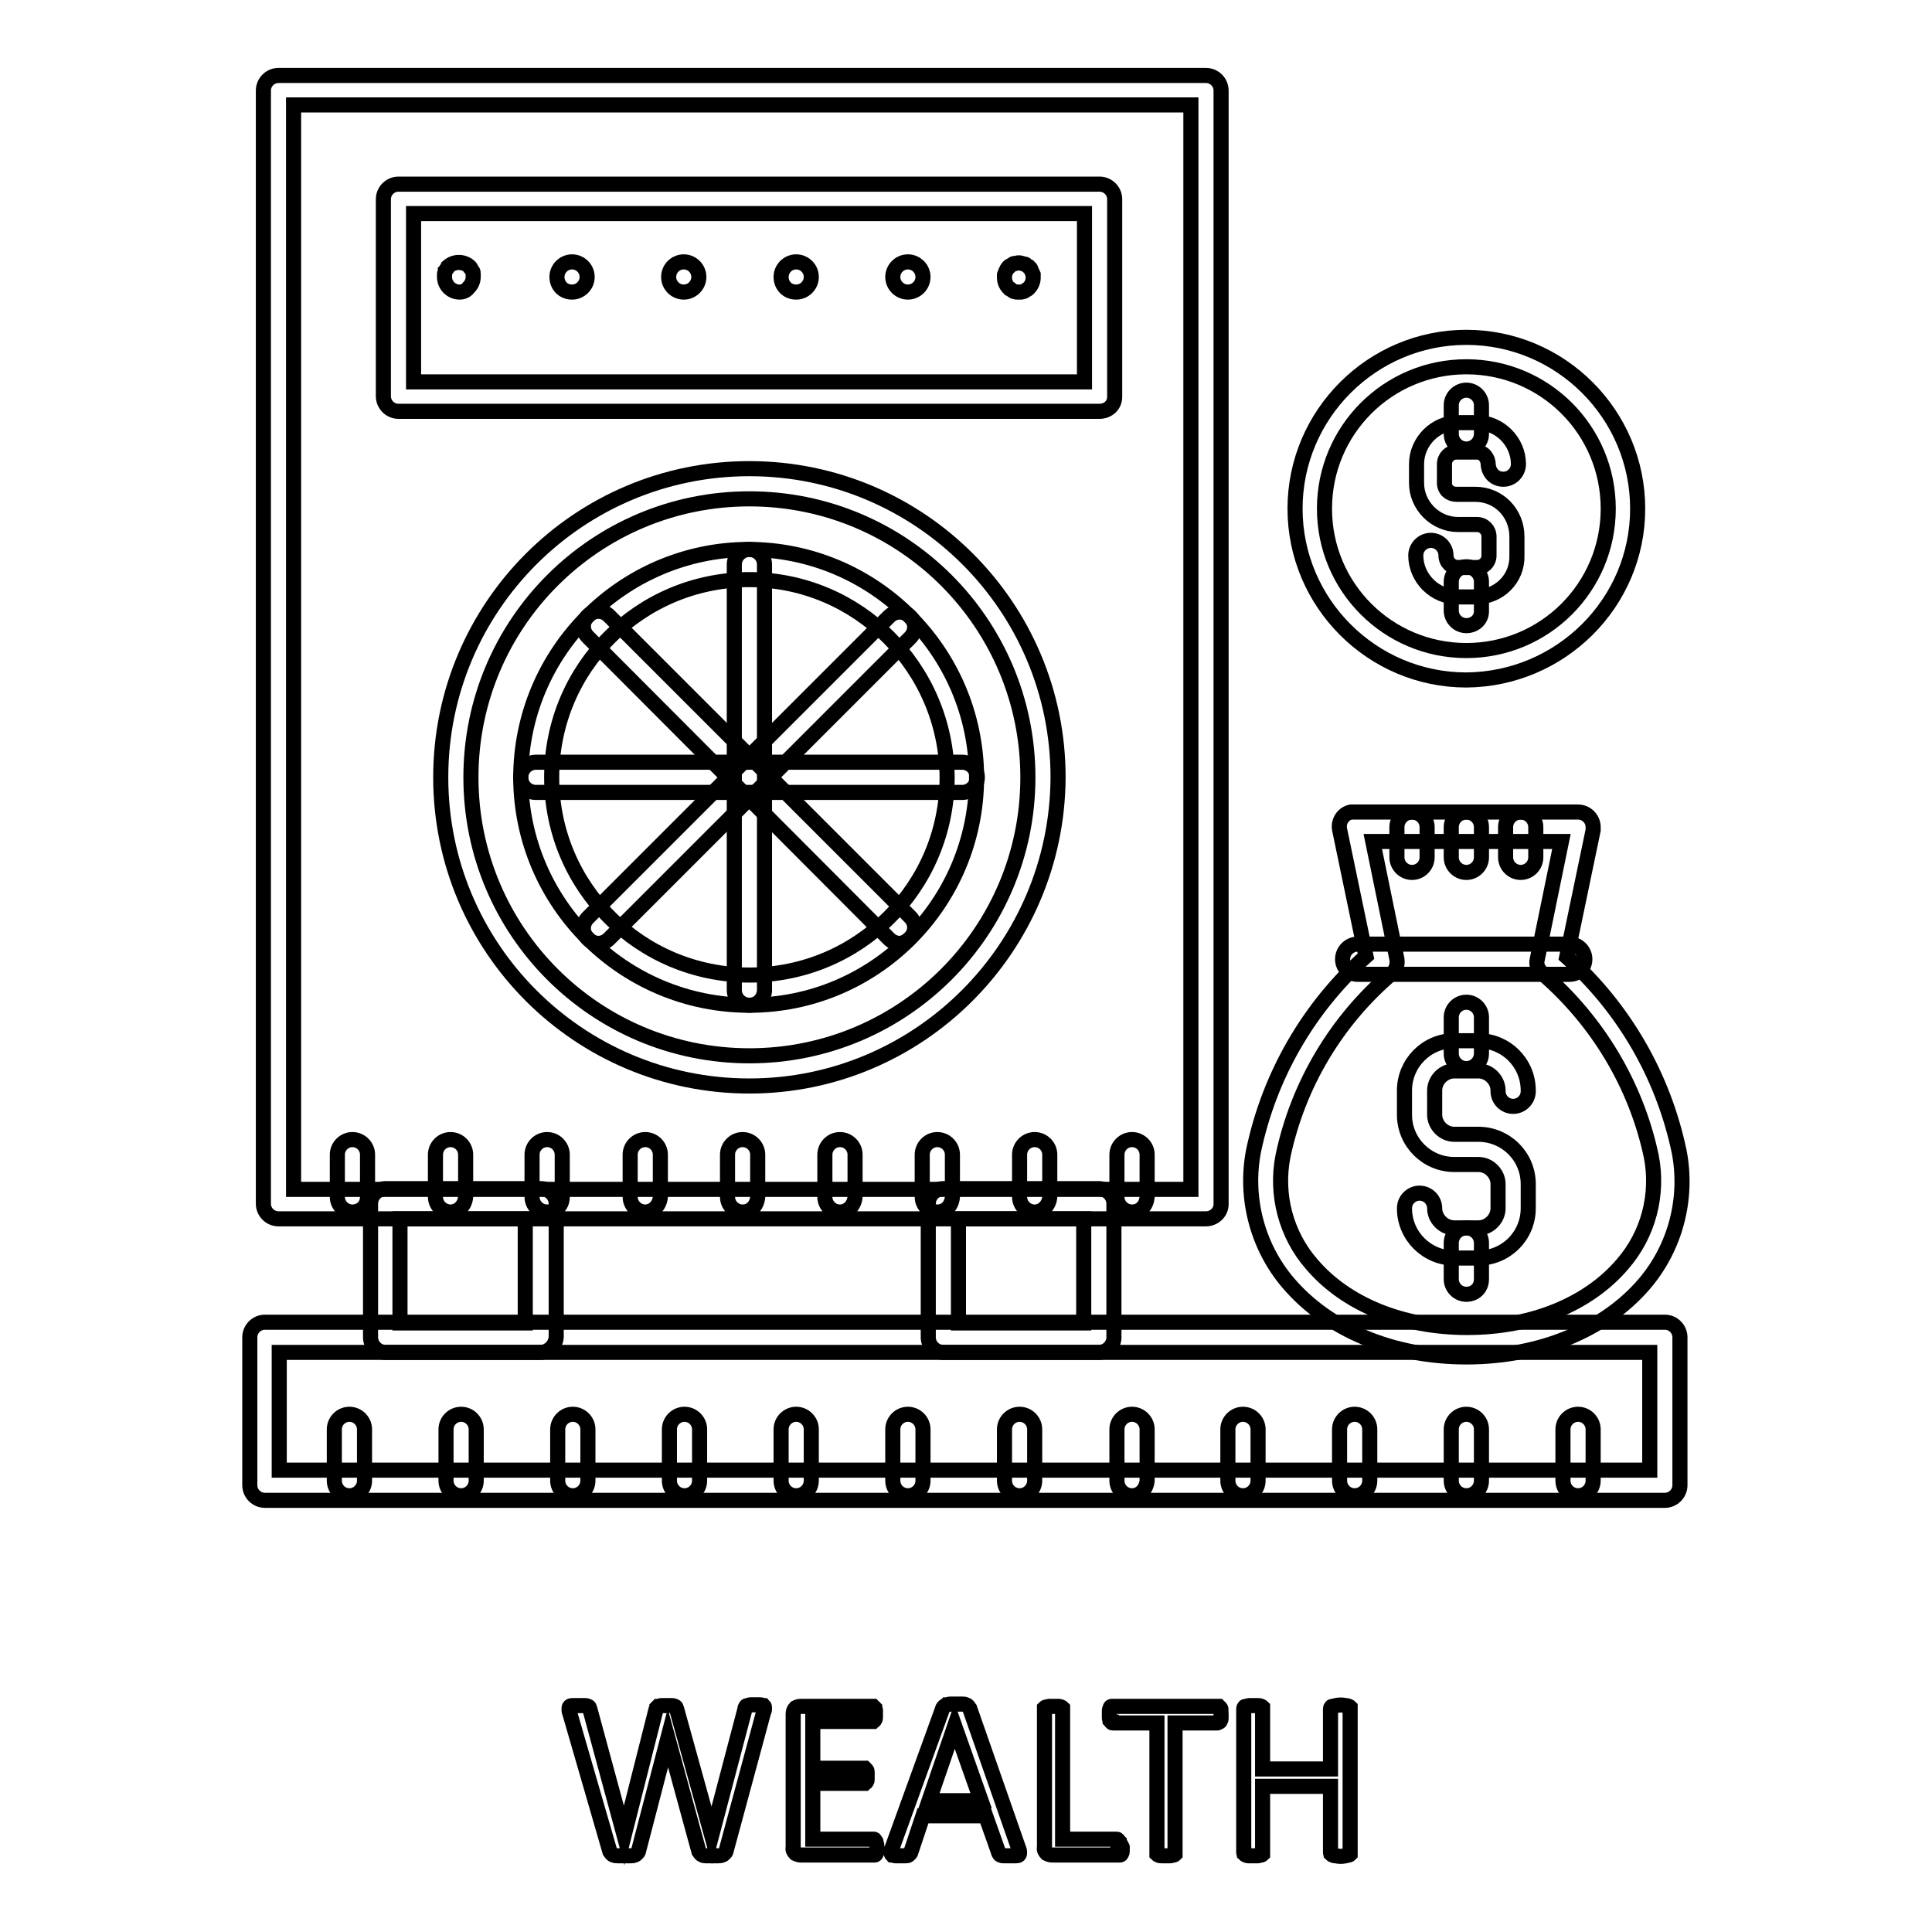 <?xml version="1.0" encoding="utf-8"?>
<!-- Svg Vector Icons : http://www.onlinewebfonts.com/icon -->
<!DOCTYPE svg PUBLIC "-//W3C//DTD SVG 1.1//EN" "http://www.w3.org/Graphics/SVG/1.1/DTD/svg11.dtd">
<svg version="1.1" xmlns="http://www.w3.org/2000/svg" xmlns:xlink="http://www.w3.org/1999/xlink" x="0px" y="0px" viewBox="0 0 256 256" enable-background="new 0 0 256 256" xml:space="preserve">
<g> <path stroke-width="2" fill-opacity="0" stroke="#000000"  d="M220.6,198.8H35.1c-1.1,0-2-0.9-2-2l0,0v-19.6c0-1.1,0.9-2,2-2l0,0h185.5c1.1,0,2,0.9,2,2l0,0v19.6 C222.6,197.9,221.7,198.8,220.6,198.8L220.6,198.8z M37,194.8h181.6v-15.6H37V194.8z"/> <path stroke-width="2" fill-opacity="0" stroke="#000000"  d="M46.3,198.2c-1.1,0-2-0.9-2-2l0,0v-6.8c0-1.1,0.9-2,2-2c1.1,0,2,0.9,2,2v6.8 C48.3,197.3,47.4,198.2,46.3,198.2L46.3,198.2z M61.1,198.2c-1.1,0-2-0.9-2-2l0,0v-6.8c0-1.1,0.9-2,2-2c1.1,0,2,0.9,2,2v6.8 C63.1,197.3,62.2,198.2,61.1,198.2L61.1,198.2z M75.9,198.2c-1.1,0-2-0.9-2-2l0,0v-6.8c0-1.1,0.9-2,2-2s2,0.9,2,2v6.8 C77.9,197.3,77,198.2,75.9,198.2L75.9,198.2z M90.7,198.2c-1.1,0-2-0.9-2-2l0,0v-6.8c0-1.1,0.9-2,2-2s2,0.9,2,2v6.8 C92.7,197.3,91.8,198.2,90.7,198.2L90.7,198.2z M105.5,198.2c-1.1,0-2-0.9-2-2l0,0v-6.8c0-1.1,0.9-2,2-2c1.1,0,2,0.9,2,2v6.8 C107.5,197.3,106.6,198.2,105.5,198.2L105.5,198.2z M120.3,198.2c-1.1,0-2-0.9-2-2l0,0v-6.8c0-1.1,0.9-2,2-2c1.1,0,2,0.9,2,2v6.8 C122.3,197.3,121.4,198.2,120.3,198.2L120.3,198.2z M135.1,198.2c-1.1,0-2-0.9-2-2l0,0v-6.8c0-1.1,0.9-2,2-2c1.1,0,2,0.9,2,2v6.8 C137.1,197.3,136.2,198.2,135.1,198.2L135.1,198.2z M150,198.2c-1.1,0-2-0.9-2-2l0,0v-6.8c0-1.1,0.9-2,2-2c1.1,0,2,0.9,2,2v6.8 C151.9,197.3,151.1,198.2,150,198.2L150,198.2z M164.7,198.2c-1.1,0-2-0.9-2-2l0,0v-6.8c0-1.1,0.9-2,2-2c1.1,0,2,0.9,2,2v6.8 C166.7,197.3,165.8,198.2,164.7,198.2L164.7,198.2z M179.5,198.2c-1.1,0-2-0.9-2-2l0,0v-6.8c0-1.1,0.9-2,2-2c1.1,0,2,0.9,2,2v6.8 C181.5,197.3,180.6,198.2,179.5,198.2L179.5,198.2L179.5,198.2z M194.3,198.2c-1.1,0-2-0.9-2-2l0,0v-6.8c0-1.1,0.9-2,2-2s2,0.9,2,2 v6.8C196.3,197.3,195.4,198.2,194.3,198.2L194.3,198.2z M209.1,198.2c-1.1,0-2-0.9-2-2l0,0v-6.8c0-1.1,0.9-2,2-2c1.1,0,2,0.9,2,2 v6.8C211.1,197.3,210.2,198.2,209.1,198.2L209.1,198.2L209.1,198.2z M159.8,161.5H36.9c-1.1,0-2-0.9-2-2l0,0V12c0-1.1,0.9-2,2-2 h122.9c1.1,0,2,0.9,2,2v147.6C161.8,160.6,160.9,161.5,159.8,161.5z M38.9,157.6h118.9V13.9H38.9V157.6z"/> <path stroke-width="2" fill-opacity="0" stroke="#000000"  d="M71.6,179.2H51.1c-1.1,0-2-0.9-2-2l0,0v-17.7c0-1.1,0.9-2,2-2l0,0h20.6c1.1,0,2,0.9,2,2l0,0v17.7 C73.6,178.3,72.7,179.2,71.6,179.2L71.6,179.2z M53,175.3h16.6v-13.8H53L53,175.3z M145.6,179.2h-20.6c-1.1,0-2-0.9-2-2l0,0v-17.7 c0-1.1,0.9-2,2-2l0,0h20.6c1.1,0,2,0.9,2,2l0,0v17.7C147.6,178.3,146.7,179.2,145.6,179.2C145.7,179.2,145.7,179.2,145.6,179.2z  M127,175.3h16.6v-13.8H127V175.3z M145.7,54.5H52.8c-1.1,0-2-0.9-2-2V26.4c0-1.1,0.9-2,2-2h92.9c1.1,0,2,0.9,2,2l0,0v26.2 C147.7,53.7,146.8,54.5,145.7,54.5L145.7,54.5z M54.8,50.6h88.9V28.3H54.8V50.6z M99.3,143.9c-22.6,0-40.9-18.3-40.9-40.9 c0-22.6,18.3-40.9,40.9-40.9s40.9,18.3,40.9,40.9C140.1,125.6,121.8,143.9,99.3,143.9z M99.3,66.1c-20.4,0-36.9,16.5-36.9,36.9 c0,20.4,16.5,36.9,36.9,36.9c20.4,0,36.9-16.5,36.9-36.9l0,0C136.2,82.6,119.7,66.1,99.3,66.1z"/> <path stroke-width="2" fill-opacity="0" stroke="#000000"  d="M99.3,133.2c-16.7,0-30.2-13.5-30.3-30.1c0-16.7,13.5-30.2,30.1-30.3c16.7,0,30.2,13.5,30.3,30.1 c0,0,0,0,0,0.1C129.4,119.7,115.9,133.2,99.3,133.2z M99.3,76.8c-14.5,0-26.2,11.7-26.2,26.2c0,14.5,11.7,26.2,26.2,26.2 s26.2-11.7,26.2-26.2v0C125.4,88.5,113.7,76.8,99.3,76.8z"/> <path stroke-width="2" fill-opacity="0" stroke="#000000"  d="M99.3,133.2c-1.1,0-2-0.9-2-2V74.8c0-1.1,0.9-2,2-2s2,0.9,2,2v56.5C101.2,132.4,100.4,133.2,99.3,133.2 L99.3,133.2z"/> <path stroke-width="2" fill-opacity="0" stroke="#000000"  d="M119.2,125c-0.5,0-1-0.2-1.4-0.6L77.9,84.4c-0.8-0.8-0.8-2,0-2.8c0,0,0,0,0,0c0.8-0.8,2-0.8,2.8,0 l39.9,39.9c0.8,0.8,0.8,2,0,2.8C120.2,124.7,119.7,125,119.2,125L119.2,125z"/> <path stroke-width="2" fill-opacity="0" stroke="#000000"  d="M127.5,105H71c-1.1,0-2-0.9-2-2c0-1.1,0.9-2,2-2h56.5c1.1,0,2,0.9,2,2C129.5,104.1,128.6,105,127.5,105z"/> <path stroke-width="2" fill-opacity="0" stroke="#000000"  d="M79.3,125c-0.5,0-1-0.2-1.4-0.6c-0.8-0.8-0.8-2,0-2.8c0,0,0,0,0,0l39.9-39.9c0.8-0.8,2-0.8,2.8,0 c0.8,0.8,0.8,2,0,2.8c0,0,0,0,0,0l-39.9,39.9C80.3,124.8,79.8,125,79.3,125z M135.1,38.7c-0.1,0-0.3,0-0.4,0l-0.4-0.1l-0.3-0.2 c-0.1-0.1-0.2-0.2-0.3-0.2c-0.4-0.4-0.6-0.9-0.6-1.4c0-0.1,0-0.3,0-0.4c0.1-0.3,0.2-0.5,0.3-0.7c0.1-0.1,0.1-0.2,0.2-0.3 c0.1-0.1,0.2-0.2,0.3-0.2c0.1-0.1,0.2-0.1,0.3-0.2c0.1-0.1,0.2-0.1,0.4-0.1c0.3-0.1,0.5-0.1,0.8,0c0.1,0,0.2,0.1,0.4,0.1 c0.1,0,0.2,0.1,0.3,0.2c0.1,0.1,0.2,0.2,0.3,0.2c0.1,0.1,0.2,0.2,0.2,0.3c0.1,0.2,0.2,0.5,0.3,0.7c0,0.1,0,0.3,0,0.4 c0,0.5-0.2,1-0.6,1.4c-0.1,0.1-0.2,0.2-0.3,0.2l-0.3,0.2l-0.4,0.1H135.1z M118.3,36.7c0-1.1,0.9-2,2-2l0,0c1.1,0,2,0.9,2,2l0,0 c0,1.1-0.9,2-2,2l0,0C119.2,38.7,118.3,37.8,118.3,36.7L118.3,36.7z M103.5,36.7c0-1.1,0.9-2,2-2s2,0.9,2,2l0,0c0,1.1-0.9,2-2,2 l0,0C104.3,38.7,103.5,37.8,103.5,36.7L103.5,36.7z M88.6,36.7c0-1.1,0.9-2,2-2c1.1,0,2,0.9,2,2l0,0c0,1.1-0.9,2-2,2l0,0 C89.5,38.7,88.6,37.8,88.6,36.7L88.6,36.7z M73.8,36.7c0-1.1,0.9-2,2-2l0,0c1.1,0,2,0.9,2,2l0,0c0,1.1-0.9,2-2,2l0,0 C74.6,38.7,73.8,37.8,73.8,36.7L73.8,36.7z M60.9,38.7c-1.1,0-2-0.9-2-2c0,0,0,0,0,0c0-0.1,0-0.3,0-0.4c0-0.1,0.1-0.2,0.1-0.4 c0.1-0.1,0.1-0.2,0.2-0.3c0.1-0.1,0.2-0.2,0.2-0.3c0.8-0.7,2-0.7,2.8,0c0.1,0.1,0.2,0.2,0.2,0.3c0.1,0.1,0.1,0.2,0.2,0.3 c0.1,0.1,0.1,0.2,0.1,0.4c0,0.1,0,0.3,0,0.4c0,0.5-0.2,1-0.6,1.4C61.8,38.5,61.4,38.7,60.9,38.7z M46.7,160.6c-1.1,0-2-0.9-2-2l0,0 V153c0-1.1,0.9-2,2-2c1.1,0,2,0.9,2,2v5.6C48.7,159.8,47.8,160.6,46.7,160.6L46.7,160.6z M59.7,160.6c-1.1,0-2-0.9-2-2l0,0V153 c0-1.1,0.9-2,2-2c1.1,0,2,0.9,2,2v5.6C61.6,159.8,60.7,160.6,59.7,160.6L59.7,160.6z M72.5,160.6c-1.1,0-2-0.9-2-2l0,0V153 c0-1.1,0.9-2,2-2c1.1,0,2,0.9,2,2v5.6C74.5,159.8,73.6,160.6,72.5,160.6L72.5,160.6z M85.5,160.6c-1.1,0-2-0.9-2-2l0,0V153 c0-1.1,0.9-2,2-2c1.1,0,2,0.9,2,2v5.6C87.4,159.8,86.5,160.6,85.5,160.6L85.5,160.6z M98.4,160.6c-1.1,0-2-0.9-2-2l0,0V153 c0-1.1,0.9-2,2-2s2,0.9,2,2v5.6C100.3,159.8,99.5,160.6,98.4,160.6L98.4,160.6z M111.3,160.6c-1.1,0-2-0.9-2-2l0,0V153 c0-1.1,0.9-2,2-2s2,0.9,2,2v5.6C113.2,159.8,112.3,160.6,111.3,160.6L111.3,160.6z M124.2,160.6c-1.1,0-2-0.9-2-2l0,0V153 c0-1.1,0.9-2,2-2s2,0.9,2,2v5.6C126.1,159.8,125.3,160.6,124.2,160.6L124.2,160.6z M137.1,160.6c-1.1,0-2-0.9-2-2l0,0V153 c0-1.1,0.9-2,2-2c1.1,0,2,0.9,2,2v5.6C139,159.8,138.1,160.6,137.1,160.6L137.1,160.6z M150,160.6c-1.1,0-2-0.9-2-2l0,0V153 c0-1.1,0.9-2,2-2c1.1,0,2,0.9,2,2v5.6C151.9,159.8,151.1,160.6,150,160.6L150,160.6z M194.3,179.8c-9.8,0-18.3-3.6-23.6-9.8 c-4.1-4.8-5.8-11.3-4.6-17.5c2.1-10,7.3-19,14.9-25.8l-3.5-16.8c-0.2-1.1,0.5-2.1,1.5-2.3c0.1,0,0.3,0,0.4,0h29.7c1.1,0,2,0.9,2,2 c0,0.1,0,0.3,0,0.4l-3.5,16.8c7.6,6.8,12.8,15.8,14.9,25.8c1.2,6.2-0.5,12.7-4.6,17.5C212.7,176.2,204.1,179.8,194.3,179.8z  M181.9,111.5l3.2,15.6c0.1,0.7-0.1,1.5-0.7,1.9c-7.3,6.2-12.4,14.7-14.4,24.2c-1,5.1,0.4,10.4,3.8,14.3c4.5,5.3,12,8.4,20.6,8.4 s16.1-3.1,20.6-8.4c3.4-3.9,4.8-9.2,3.8-14.3c-2-9.4-7.1-17.9-14.4-24.2c-0.6-0.5-0.9-1.2-0.7-1.9l3.2-15.6L181.9,111.5z"/> <path stroke-width="2" fill-opacity="0" stroke="#000000"  d="M208,129.1h-28.1c-1.1,0-2-0.9-2-2c0-1.1,0.9-2,2-2H208c1.1,0,2,0.9,2,2C210,128.2,209.1,129.1,208,129.1z  M187.1,115.6c-1.1,0-2-0.9-2-2l0,0v-4c0-1.1,0.9-2,2-2c1.1,0,2,0.9,2,2v4C189.1,114.7,188.2,115.6,187.1,115.6L187.1,115.6z  M194.3,115.6c-1.1,0-2-0.9-2-2l0,0v-4c0-1.1,0.9-2,2-2s2,0.9,2,2v4C196.3,114.7,195.4,115.6,194.3,115.6L194.3,115.6z  M201.5,115.6c-1.1,0-2-0.9-2-2l0,0v-4c0-1.1,0.9-2,2-2c1.1,0,2,0.9,2,2v4C203.5,114.7,202.6,115.6,201.5,115.6L201.5,115.6z  M195.9,166.7h-3.2c-3.6,0-6.6-2.9-6.6-6.6l0,0c0-1.1,0.9-2,2-2c1.1,0,2,0.9,2,2c0,1.4,1.2,2.6,2.6,2.6h3.2c1.4,0,2.6-1.2,2.6-2.6 v-3.2c0-1.4-1.2-2.6-2.6-2.6h-3.2c-3.6,0-6.6-2.9-6.6-6.6l0,0v-3.2c0-3.6,2.9-6.6,6.6-6.6l0,0h3.2c3.6,0,6.6,2.9,6.6,6.6v0.1 c0,1.1-0.9,2-2,2c-1.1,0-2-0.9-2-2v-0.1c0-1.4-1.2-2.6-2.6-2.6h-3.2c-1.4,0-2.6,1.2-2.6,2.6v3.2c0,1.4,1.2,2.6,2.6,2.6h3.2 c3.6,0,6.6,2.9,6.6,6.6l0,0v3.2C202.5,163.8,199.5,166.7,195.9,166.7L195.9,166.7L195.9,166.7z"/> <path stroke-width="2" fill-opacity="0" stroke="#000000"  d="M194.3,141.6c-1.1,0-2-0.9-2-2l0,0v-4.8c0-1.1,0.9-2,2-2s2,0.9,2,2v4.8 C196.3,140.7,195.4,141.6,194.3,141.6L194.3,141.6z M194.3,171.5c-1.1,0-2-0.9-2-2l0,0v-4.8c0-1.1,0.9-2,2-2s2,0.9,2,2v4.8 C196.3,170.7,195.4,171.5,194.3,171.5L194.3,171.5z M194.3,90.1c-12.5,0-22.7-10.2-22.7-22.7c0-12.5,10.2-22.7,22.7-22.7 c12.5,0,22.7,10.2,22.7,22.7c0,0,0,0,0,0C217,79.9,206.8,90,194.3,90.1z M194.3,48.6c-10.4,0-18.8,8.4-18.8,18.8 c0,10.4,8.4,18.8,18.8,18.8c10.4,0,18.8-8.4,18.8-18.8c0,0,0,0,0,0C213.1,57,204.7,48.6,194.3,48.6z"/> <path stroke-width="2" fill-opacity="0" stroke="#000000"  d="M195.6,79.1h-2.5c-3,0-5.5-2.5-5.5-5.5c0-1.1,0.9-2,2-2c1.1,0,2,0.9,2,2l0,0c0,0.9,0.7,1.6,1.6,1.6h2.5 c0.9,0,1.6-0.7,1.6-1.6v-2.5c0-0.9-0.7-1.6-1.6-1.6c0,0,0,0,0,0h-2.5c-3,0-5.5-2.5-5.5-5.5v-2.5c0-3,2.5-5.5,5.5-5.5h2.5 c3,0,5.5,2.5,5.5,5.5c0,1.1-0.9,2-2,2c-1.1,0-1.9-0.8-2-1.9c0,0,0,0,0,0c0-0.9-0.6-1.7-1.5-1.7c0,0,0,0-0.1,0H193 c-0.9,0-1.6,0.7-1.6,1.6V64c0,0.9,0.7,1.5,1.6,1.5h2.5c3.1,0,5.5,2.5,5.5,5.6v2.5C201.1,76.7,198.6,79.1,195.6,79.1z"/> <path stroke-width="2" fill-opacity="0" stroke="#000000"  d="M194.3,59.5c-1.1,0-2-0.9-2-2l0,0v-3.8c0-1.1,0.9-2,2-2s2,0.9,2,2v3.8C196.3,58.6,195.4,59.5,194.3,59.5z  M194.3,82.9c-1.1,0-2-0.9-2-2l0,0v-3.8c0-1.1,0.9-2,2-2s2,0.9,2,2l0,0V81C196.3,82.1,195.4,82.9,194.3,82.9L194.3,82.9L194.3,82.9 z M96.2,245.3c0,0.1-0.1,0.2-0.2,0.3c-0.1,0.1-0.2,0.2-0.3,0.2c-0.2,0.1-0.4,0.1-0.5,0.1h-1.6c-0.2,0-0.4,0-0.5-0.1 c-0.1,0-0.2-0.1-0.3-0.2c-0.1-0.1-0.1-0.2-0.2-0.3l-4.1-15l-3.9,15c0,0.1-0.1,0.2-0.2,0.3c-0.1,0.1-0.2,0.2-0.3,0.2 c-0.2,0.1-0.3,0.1-0.5,0.1h-1.7c-0.2,0-0.4,0-0.6-0.1c-0.1,0-0.2-0.1-0.3-0.2c-0.1-0.1-0.1-0.2-0.2-0.3L75.5,227 c-0.1-0.2-0.1-0.4-0.1-0.6c0-0.1,0-0.2,0.1-0.3c0.1-0.1,0.3-0.1,0.4-0.1c0.3,0,0.5,0,0.8,0h0.8c0.1,0,0.3,0,0.4,0.1 c0.1,0,0.2,0.1,0.2,0.2c0,0.1,0.1,0.2,0.1,0.3l4.5,16.6l4.2-16.6c0-0.1,0.1-0.2,0.1-0.3c0.1-0.1,0.1-0.1,0.2-0.2 c0.1,0,0.3-0.1,0.4-0.1c0.2,0,0.5,0,0.7,0c0.2,0,0.5,0,0.7,0c0.1,0,0.3,0,0.4,0.1c0.1,0,0.2,0.1,0.2,0.2c0,0.1,0.1,0.2,0.1,0.3 l4.6,16.6l4.4-16.7c0-0.1,0-0.2,0.1-0.3c0-0.1,0.1-0.2,0.2-0.2c0.1,0,0.3-0.1,0.4-0.1c0.2,0,0.5,0,0.7,0c0.2,0,0.5,0,0.7,0 c0.1,0,0.3,0.1,0.4,0.1c0.1,0.1,0.1,0.2,0.1,0.3c0,0.2,0,0.4-0.1,0.5L96.2,245.3z M116.2,244.8c0,0.2,0,0.3,0,0.5 c0,0.1,0,0.2-0.1,0.3c0,0.1-0.1,0.2-0.2,0.2c-0.1,0-0.2,0-0.2,0h-9.6c-0.2,0-0.5-0.1-0.7-0.2c-0.2-0.2-0.4-0.5-0.3-0.8v-17.7 c0-0.3,0.1-0.6,0.3-0.8c0.2-0.1,0.4-0.2,0.7-0.2h9.4c0.1,0,0.1,0,0.2,0c0.1,0.1,0.1,0.1,0.2,0.2c0,0.1,0.1,0.2,0.1,0.3 c0,0.2,0,0.3,0,0.5c0,0.2,0,0.3,0,0.5c0,0.1,0,0.2-0.1,0.3c0,0.1-0.1,0.1-0.2,0.2c-0.1,0-0.1,0-0.2,0h-7.8v6.2h6.7 c0.1,0,0.1,0,0.2,0c0.1,0.1,0.1,0.1,0.2,0.2c0.1,0.1,0.1,0.2,0.1,0.3c0,0.2,0,0.3,0,0.5c0,0.2,0,0.3,0,0.5c0,0.1,0,0.2-0.1,0.3 c0,0.1-0.1,0.1-0.2,0.2c-0.1,0-0.2,0-0.2,0h-6.7v7.4h7.9c0.1,0,0.2,0,0.2,0c0.1,0,0.1,0.1,0.2,0.2c0.1,0.1,0.1,0.2,0.1,0.3 C116.2,244.5,116.2,244.6,116.2,244.8z M135,245c0.1,0.2,0.1,0.4,0.1,0.5c0,0.1,0,0.2-0.1,0.3c-0.1,0.1-0.3,0.1-0.4,0.1h-0.8 c-0.3,0-0.5,0-0.8,0c-0.1,0-0.3,0-0.4-0.1c-0.1,0-0.2-0.1-0.2-0.2c-0.1-0.1-0.1-0.1-0.1-0.2l-1.7-4.8h-8.3l-1.6,4.8 c0,0.1-0.1,0.2-0.1,0.2c-0.1,0.1-0.1,0.1-0.2,0.2c-0.1,0.1-0.3,0.1-0.4,0.1h-0.7c-0.2,0-0.5,0-0.7,0c-0.1,0-0.3-0.1-0.4-0.1 c-0.1-0.1-0.1-0.2-0.1-0.3c0-0.2,0.1-0.4,0.1-0.6l6.7-18.5c0-0.1,0.1-0.2,0.2-0.3c0.1-0.1,0.2-0.1,0.3-0.2c0.2,0,0.3-0.1,0.5-0.1 h1.6c0.2,0,0.3,0,0.5,0.1c0.1,0,0.2,0.1,0.3,0.2c0.1,0.1,0.1,0.2,0.2,0.3L135,245z M126.5,228.7l-3.4,9.9h6.9L126.5,228.7z  M148.7,244.8c0,0.2,0,0.4,0,0.5c0,0.1,0,0.2-0.1,0.3c0,0.1-0.1,0.2-0.2,0.2c-0.1,0-0.2,0-0.2,0h-8.8c-0.2,0-0.5-0.1-0.7-0.2 c-0.2-0.2-0.4-0.5-0.3-0.8v-18.3c0-0.1,0-0.1,0-0.2c0.1-0.1,0.1-0.1,0.2-0.1c0.1,0,0.3-0.1,0.4-0.1c0.2,0,0.4,0,0.6,0 c0.2,0,0.4,0,0.6,0c0.1,0,0.3,0,0.4,0.1c0.1,0,0.2,0.1,0.2,0.1c0,0.1,0,0.1,0,0.2v17.2h7.1c0.1,0,0.2,0,0.2,0.1 c0.1,0,0.1,0.1,0.2,0.2c0,0.1,0.1,0.2,0.1,0.3C148.6,244.4,148.6,244.6,148.7,244.8L148.7,244.8z M161.8,227.2v0.5 c0,0.1,0,0.2-0.1,0.3c0,0.1-0.1,0.2-0.2,0.2c-0.1,0-0.1,0.1-0.2,0.1h-5.6v17.2c0,0.1,0,0.1,0,0.2c-0.1,0.1-0.1,0.1-0.2,0.1 c-0.1,0-0.3,0.1-0.4,0.1c-0.2,0-0.4,0-0.6,0c-0.2,0-0.4,0-0.6,0c-0.1,0-0.3,0-0.4-0.1c-0.1,0-0.2-0.1-0.2-0.1c0-0.1,0-0.1,0-0.2 v-17.2h-5.8c-0.1,0-0.2,0-0.2-0.1c-0.1,0-0.1-0.1-0.2-0.2c0-0.1-0.1-0.2-0.1-0.3c0-0.2,0-0.3,0-0.5c0-0.2,0-0.3,0-0.5 c0-0.1,0-0.2,0.1-0.4c0-0.1,0.1-0.2,0.2-0.2c0.1,0,0.2,0,0.2,0h13.8c0.1,0,0.1,0,0.2,0c0.1,0.1,0.1,0.1,0.2,0.2 c0.1,0.1,0.1,0.2,0.1,0.4C161.7,226.8,161.8,227,161.8,227.2L161.8,227.2z M178.9,245.5c0,0.1,0,0.1,0,0.2 c-0.1,0.1-0.1,0.1-0.2,0.1c-0.1,0-0.3,0.1-0.4,0.1c-0.4,0.1-0.9,0.1-1.3,0c-0.1,0-0.3,0-0.4-0.1c-0.1,0-0.2-0.1-0.2-0.1 c0-0.1-0.1-0.1-0.1-0.2v-8.8h-9v8.8c0,0.1,0,0.1,0,0.2c-0.1,0.1-0.1,0.1-0.2,0.1c-0.1,0-0.3,0.1-0.4,0.1c-0.2,0-0.4,0-0.6,0 c-0.2,0-0.4,0-0.6,0c-0.1,0-0.3,0-0.4-0.1c-0.1,0-0.2-0.1-0.2-0.1c0-0.1-0.1-0.1-0.1-0.2v-19.1c0-0.1,0-0.1,0.1-0.2 c0-0.1,0.1-0.1,0.2-0.1c0.1,0,0.3-0.1,0.4-0.1c0.2,0,0.4,0,0.6,0c0.2,0,0.4,0,0.6,0c0.1,0,0.3,0,0.4,0.1c0.1,0,0.2,0.1,0.2,0.1 c0,0.1,0,0.1,0,0.2v8h9v-8c0-0.1,0-0.1,0.1-0.2c0-0.1,0.1-0.1,0.2-0.1c0.1,0,0.3-0.1,0.4-0.1c0.4-0.1,0.9-0.1,1.3,0 c0.1,0,0.3,0,0.4,0.1c0.1,0,0.2,0.1,0.2,0.1c0,0.1,0,0.1,0,0.2V245.5z"/></g>
</svg>